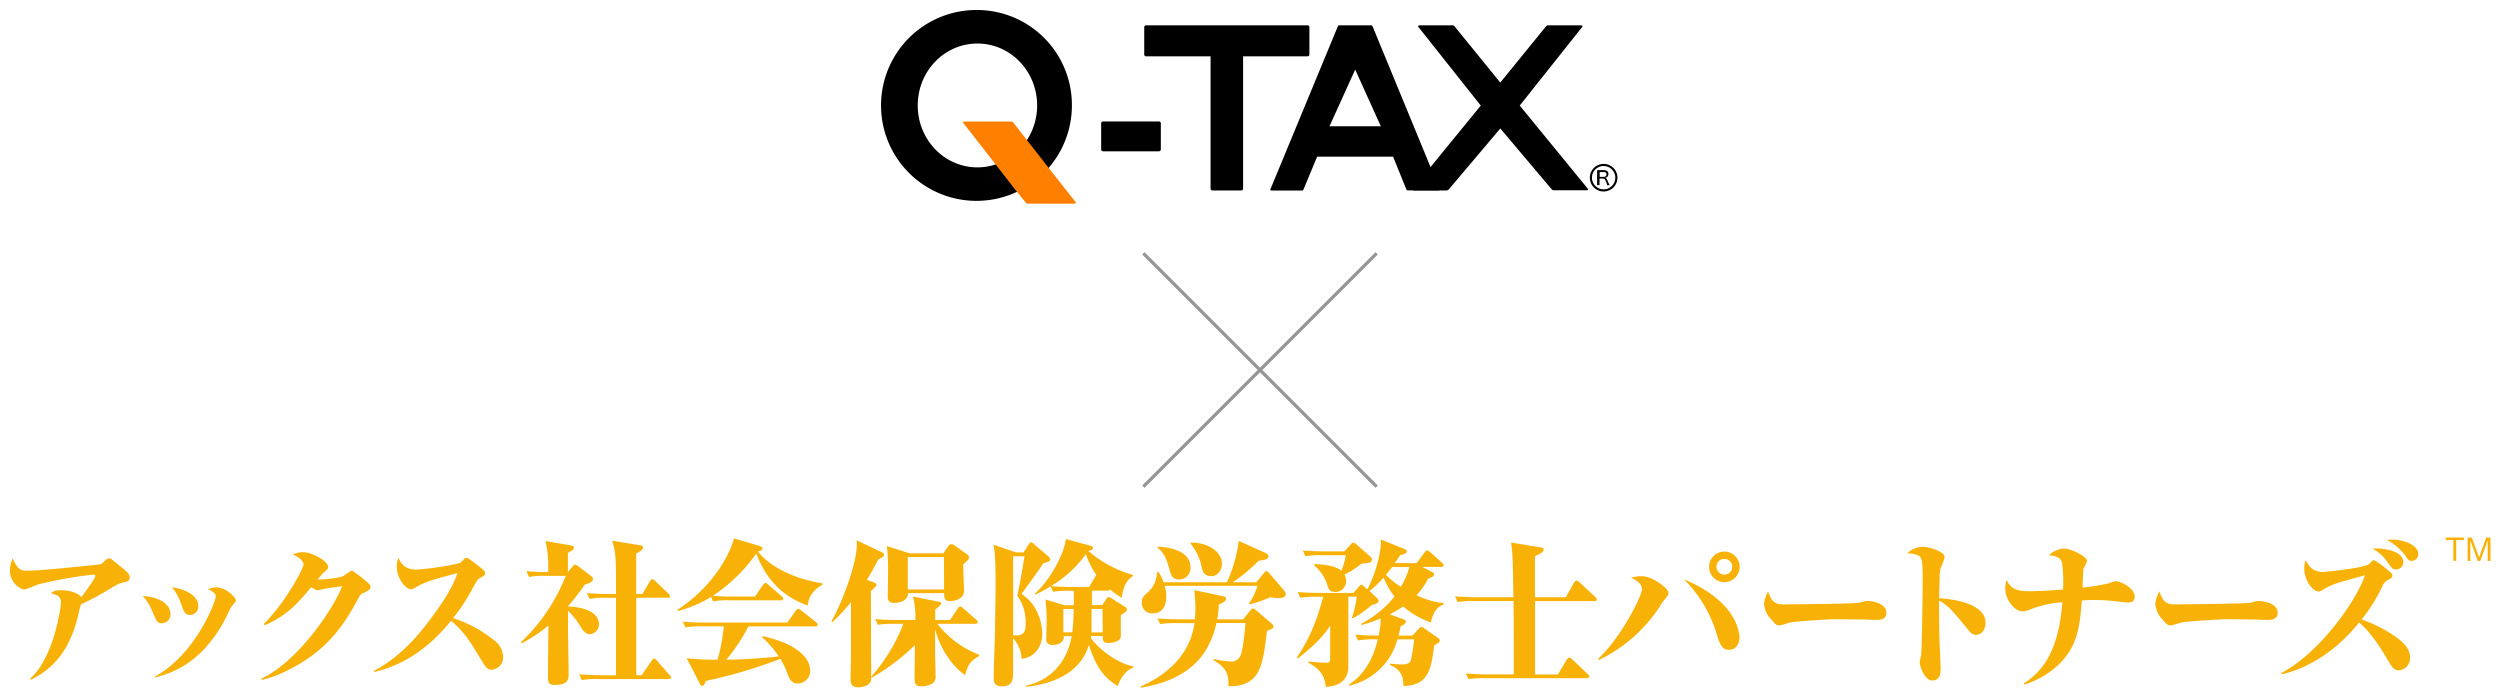 <svg width="750" height="210" xmlns="http://www.w3.org/2000/svg" viewBox="0 0 750 210"><defs><style>.cls-1{fill:#ff8000;}.cls-2{fill:#f8b207;}.cls-3,.cls-4{fill:none;}.cls-3{stroke:#969696;stroke-miterlimit:10;}</style></defs><title>アセット 140</title><g id="レイヤー_2" data-name="レイヤー 2"><g id="layout"><path d="M311.14,31.63c0,10.26-8,18.58-17.91,18.58s-17.91-8.31-17.91-18.58,8-18.57,17.91-18.57S311.14,21.37,311.14,31.63ZM293.23,3a28.63,28.63,0,1,0,28.34,28.63A28.49,28.49,0,0,0,293.23,3Z"/><path class="cls-1" d="M315.2,51.15l7.4,9.37c.24.32.21.58-.32.58h-14c-.32,0-.38-.05-.77-.58l-2.64-3.24-6.39-8.22L289.08,37c-.36-.5-.19-.53.49-.53h13.74c.44,0,.5,0,.85.51l4.52,5.82Z"/><path d="M348.25,44.82a.57.57,0,0,1-.57.57H330.93a.58.58,0,0,1-.58-.57V37a.57.57,0,0,1,.58-.57h16.75a.57.57,0,0,1,.57.57Z"/><path d="M372.93,16.9V56.58a.55.55,0,0,1-.55.55h-8.66a.55.55,0,0,1-.55-.55V16.9H343.82a.55.55,0,0,1-.55-.55V8.14a.55.55,0,0,1,.55-.55h48.45a.55.55,0,0,1,.55.55v8.21a.55.55,0,0,1-.55.55Z"/><path d="M395.14,47l-4,9.62c-.19.48-.25.55-.55.55h-8.94c-.39,0-.68,0-.51-.44L401.26,8.12c.22-.49.25-.51.63-.53h9.34c.38,0,.41,0,.63.53l20,48.56c.17.41-.12.44-.51.44h-9c-.3,0-.35-.07-.55-.55L417.93,47Zm3.71-9.13h15.39l-7.68-17Z"/><path d="M450.09,38.54l15.2,18c.29.36.5.55.84.55h9.53c.67,0,1-.05.62-.55L455.92,31.67l18.7-23.53c.26-.33.23-.55-.62-.55h-9.61c-.34,0-.53.22-.78.55L450.08,24.77,436.56,8.14c-.24-.33-.43-.55-.77-.55h-9.61c-.85,0-.88.22-.62.55l18.67,23.53L423.88,56.58c-.41.5-.09.55.57.55H434c.34,0,.56-.19.84-.55Z"/><path d="M482.16,55.58a4.89,4.89,0,0,0-.32-1,3.07,3.07,0,0,0-.36-.72.73.73,0,0,0-.31-.24.82.82,0,0,0-.31-.06h-1v1.25a4.26,4.26,0,0,0,0,.72h-.73a4.76,4.76,0,0,0,0-.71V51.75a5.38,5.38,0,0,0,0-.71l.7,0h1.34a1.74,1.74,0,0,1,.74.14,1,1,0,0,1,.61,1,1.13,1.13,0,0,1-.32.86,1.06,1.06,0,0,1-.4.25l-.24.07a.7.7,0,0,1,.27.14,1.85,1.85,0,0,1,.33.49q.22.44.45,1,.17.38.27.56Zm-2.25-2.52h1.25a.85.85,0,0,0,.5-.15.71.71,0,0,0,.28-.62.66.66,0,0,0-.17-.48.79.79,0,0,0-.59-.19H479.9Z"/><path d="M481.09,57.45a4.14,4.14,0,1,1,4.14-4.14A4.15,4.15,0,0,1,481.09,57.45Zm0-7.65a3.5,3.5,0,1,0,3.5,3.5A3.51,3.51,0,0,0,481.09,49.81Z"/><path class="cls-2" d="M9,203.62c7.24-6.34,9.28-21.59,9.28-22.91,0-1.75-1.09-2.23-3-2.7.71-.62,1.14-.95,3.08-.95,3.55,0,5.78,1.51,6.06,2.08,1-1.37,4.17-5.63,4.17-6.3a.44.44,0,0,0-.47-.47,128.31,128.31,0,0,0-16.85,3,31.77,31.77,0,0,1-3.83,1.47c-1.61,0-4.45-2.32-4.45-5.59a8.21,8.21,0,0,1,.85-3.74c1.28,3,2.23,3.69,4,3.69,3.27,0,6.2-.28,18.32-1.47,3.74-.38,4.17-.38,4.64-.85.9-.9,1.37-1.37,1.89-1.37s.66.14,2.46,1.61c3.36,2.7,3.74,3,3.74,4.21,0,1-.38,1.09-2.89,1.66a32.28,32.28,0,0,0-3.6,2,83.15,83.15,0,0,1-8.1,4.31,19.44,19.44,0,0,0-.62,2.32c-1.18,4.92-3.6,15.15-14.44,20.31Z"/><path class="cls-2" d="M51.15,184.21a2.63,2.63,0,0,1-2.6,2.75c-1.28,0-1.51-.38-2.79-3.41a15.93,15.93,0,0,0-2.94-4.78C50.06,179.38,51.15,182.74,51.15,184.21ZM46.41,203c12.5-6.82,18.32-22.82,18.32-24,0-.47-.09-1.28-2.41-2.27a8.19,8.19,0,0,1,2.6-.52c2.94,0,5.87,3.08,5.87,3.93,0,.28-.24.57-1.14,1.56-.52.57-2.13,4.21-2.56,4.92-7,12.5-15.39,15.24-20.64,16.66Zm13.07-21.3a2.52,2.52,0,0,1-2.37,2.79c-1.51,0-1.89-.66-2.79-3.36a14.89,14.89,0,0,0-2.79-5C57.06,177.06,59.48,179.38,59.48,181.7Z"/><path class="cls-2" d="M78.38,203.62c11.93-5.68,22.58-22.77,24.24-27.79-.66.14-3.74.57-4.36.66-.24,0-2.79.57-2.89.57-.57,0-.85-.19-2-.9-3.74,4.45-7.2,8.57-14,11.41l-.24-.38c7-7,11.93-16.9,11.93-17.8,0-1.56-2.51-2.75-3.27-3.08a8.84,8.84,0,0,1,3.12-.66c2.65,0,7.53,2.65,7.53,4.45,0,.57-.14.66-1.33,1.66a20,20,0,0,0-1.8,2.08c2.84,0,6.91-.52,7.86-1.14a15.28,15.28,0,0,1,2.32-1.51c.28,0,.81.43,1.14.66a36,36,0,0,1,4.12,3.36,1.17,1.17,0,0,1,.38.95c0,.66-.71,1.14-2.37,1.85-.62.24-.76.52-1.89,2.65-4.5,8.24-9.66,14.72-19.32,19.79A37.55,37.55,0,0,1,78.52,204Z"/><path class="cls-2" d="M112.14,201.25c8.81-4.54,14.63-12.36,17.23-15.86,2.13-2.84,6.39-8.76,7.86-13.49-1.18.38-6.49,1.75-7.53,2.13a24.66,24.66,0,0,0-5.3,2.37,1.82,1.82,0,0,1-1.14.38c-1.56,0-4.21-3.31-4.21-6.58a6.09,6.09,0,0,1,.47-2.84c.66,1.33,1.7,3.5,5.16,3.5,2.89,0,12.36-1.42,13.54-2.13a9.84,9.84,0,0,0,1-1c.38-.33.43-.38.76-.38.57,0,2.75,1.8,3.5,2.41,1.8,1.37,2,1.56,2,2.23s-.14.66-1.18,1.23-1.18.85-2.56,3.36a54.25,54.25,0,0,1-5.82,8.85,38.88,38.88,0,0,1,12.36,6.68,6.33,6.33,0,0,1,2.65,4.88,3.66,3.66,0,0,1-3.41,3.93c-1,0-1.7-.52-2.37-1.66-4.17-6.82-4.45-7.29-6.3-9.52a23.39,23.39,0,0,0-3.55-3.5c-3.93,4.88-11.5,12.74-23,15.34Z"/><path class="cls-2" d="M176.93,190.27c-1.37,0-2.32-1.52-2.79-2.32a23.43,23.43,0,0,0-3.74-4.73l0,4.26c0,2.13.19,12.59.19,15,0,1.28-.24,3-4.21,3-1.33,0-2-.33-2-2.37s.14-13,.14-15.48a41.76,41.76,0,0,1-8,5.35l-.24-.33a55.24,55.24,0,0,0,13.44-19.88h-5.92a22.64,22.64,0,0,0-5.11.33l-.76-1.75c3.22.28,6.3.28,6.53.28a36.56,36.56,0,0,0-.81-9.33l7.62,1.33c.47.09.95.19.95.71s-1.18,1.18-1.85,1.51v5.78h0l1.42-1.7c.38-.47.43-.57.71-.57a1.82,1.82,0,0,1,.85.43l4.07,3.08a1.14,1.14,0,0,1,.47.9c0,.85-1.33,1.28-2.46,1.61a63.61,63.61,0,0,1-5.11,6.58c.71,0,9.37.14,9.37,5.44A3,3,0,0,1,176.93,190.27Zm23.58,13.44H179.63a23.76,23.76,0,0,0-5.11.33l-.76-1.75c2.94.24,6.25.28,6.72.28h4.31V179.34h-2.84a23.8,23.8,0,0,0-5.11.33l-.76-1.75c2.94.28,6.25.28,6.72.28h2c0-10.46,0-12.31-1.14-16l8.28,1.37c.33,0,1,.14,1,.66,0,.71-1.37,1.47-2.08,1.85V178.2h1.85l2.27-3.83c.09-.19.33-.62.71-.62a2,2,0,0,1,.85.52l4,3.83c.43.38.47.57.47.71,0,.43-.38.52-.76.52h-9.37v23.24h1.61l3-4.36c.24-.33.43-.62.71-.62s.66.38.81.52l3.83,4.35c.33.33.47.47.47.71C201.26,203.67,200.79,203.72,200.5,203.72Z"/><path class="cls-2" d="M242.31,181.66c-7.05-2.51-12.26-7.29-15.43-15.58a49.33,49.33,0,0,1-13,12.64c2,.19,4,.24,6,.24h6.63l2.37-3.46c.19-.24.43-.62.71-.62s.47.14.9.52l4,3.46c.28.24.47.43.47.71,0,.47-.38.52-.71.52H219a23.78,23.78,0,0,0-5.11.33l-.57-1.33a37.9,37.9,0,0,1-9.89,4.21l-.24-.33c12.4-8.14,16.43-18.94,17-21.45l7.39,2.18c.95.28,1.14.57,1.14.85,0,.52-.33.62-1.33.9,2.23,3.08,8.62,7.86,19.36,9.56v.38C243.3,177.44,242.59,179.53,242.31,181.66Zm2.22,6.25h-20a53.83,53.83,0,0,1-6.63,10,151.55,151.55,0,0,0,15.72-1,30.65,30.65,0,0,0-5-5.73l.14-.33c2.22.43,14.3,3.22,14.3,10.51a3.81,3.81,0,0,1-3.79,3.69c-1.75,0-2.41-1.33-2.89-2.56a23.92,23.92,0,0,0-2.27-4.83,150.25,150.25,0,0,1-22.39,6.63c-.19.57-.47,1.47-1.14,1.47-.33,0-.47-.38-.66-.71L206,197.47a75.45,75.45,0,0,0,9.28.43,56.2,56.2,0,0,0,1.85-10h-6.39a25.82,25.82,0,0,0-5.11.33l-.81-1.75a64.89,64.89,0,0,0,6.77.28H236.2l2.51-3.55c.24-.28.43-.57.71-.57s.43.09.9.47l4.5,3.55c.14.14.47.43.47.71C245.29,187.91,244.81,187.91,244.53,187.91Z"/><path class="cls-2" d="M263.48,167.83c-1.28,2.46-2.23,4.17-3.41,6.15l2,.71c.57.19.85.47.85.8s-.24.47-.47.71l-1.18,1.18v.76c0,4.07.09,21.92.09,25.56,0,2.23-3.41,2.51-3.79,2.51-2.41,0-2.41-1.61-2.41-2.65,0-1.89.14-4.92.14-6.82,0-3.08,0-4.36,0-16.1a55.8,55.8,0,0,1-5.59,6l-.28-.24c3.27-5.68,7.62-17.52,7.62-23a7.73,7.73,0,0,0-.09-1.33l7.76,3.69a.72.72,0,0,1,.47.62C265.28,166.88,264.85,167.17,263.48,167.83Zm26,34.7c-4.78-3.46-7.67-8.95-8.95-13.78,0,4.31,0,4.78,0,6.58,0,1.14.14,6.15.14,7.2a2.91,2.91,0,0,1-.71,2.37,6.74,6.74,0,0,1-3.65,1c-1.8,0-1.94-1.09-1.94-2.23l.09-10.13a63.52,63.52,0,0,1-12.83,9.71l-.28-.24A52.09,52.09,0,0,0,271,187.15h-2.56a29.05,29.05,0,0,0-5.11.28l-.76-1.7c2.94.24,6.25.28,6.72.28h5.3a22.77,22.77,0,0,0-.71-7.05l7.48,1.51c.71.14,1,.19,1,.57s-.95,1.23-1.8,1.8c0,1,0,2.13,0,3.17H285l2.32-3.46c.19-.24.38-.62.76-.62s.57.28.85.52l3.93,3.46c.28.24.47.43.47.71s-.38.52-.71.52H281.23a28.79,28.79,0,0,0,12.5,9.28v.38C290.75,198.6,290.47,199.46,289.52,202.53Zm.95-34.61c-.19.24-1.09,1.09-1.47,1.42,0,1,.24,7.05.24,8,0,2.65-3.55,3-4.21,3-1.66,0-1.7-.9-1.75-2.41H272.38c0,2.94-3.74,2.94-4.12,2.94-1.28,0-1.94-.38-1.94-2,0-.28.09-5.73.09-6.77a68.56,68.56,0,0,0-.33-8.28L272.9,166H283l1.47-2.13a1.23,1.23,0,0,1,.85-.62,1.69,1.69,0,0,1,.9.28l4,2.84a1,1,0,0,1,.47.85A1.16,1.16,0,0,1,290.47,167.93Zm-7.24-.8H272.33v9.71h10.89Z"/><path class="cls-2" d="M312.94,169c-1.18,1.89-1.7,2.6-6.49,9.18a17.24,17.24,0,0,1,3.12,2.79,16.07,16.07,0,0,1,3.12,9.09c0,4.12-2.56,7.29-6.25,7.57a9.2,9.2,0,0,0-2.51-6.11c0,1.37,0,8.1,0,9.61,0,2.6,0,4.78-3.41,4.78-2.32,0-2.41-1.61-2.41-2.27,0-2.51.28-10.7.38-13.59,0-2.32.19-10.89.19-14.2,0-6.91-.14-10-.66-12.45l6.77,2.32h2.27l1.66-2.56c.19-.28.38-.52.57-.52a1.52,1.52,0,0,1,.76.47l4.45,3.79a1.41,1.41,0,0,1,.57.85C315.12,168.31,314.74,168.49,312.94,169Zm-7.76,9.71c1-4.83,1.14-5.54,2.18-11.84h-3.41l0,12.92,0,10.75c3.65.47,3.74-1.51,3.74-3.6A13.27,13.27,0,0,0,305.18,178.72Zm30.11,27.13c-3.83-2.46-6.39-5.25-8.62-12.4-3,10.32-14.68,12.21-18.89,12.59l-.09-.33c7.62-1.56,12.45-7.24,13.82-14.87H319.1c.33,1.7-1.51,2.65-3.22,2.65-2,0-2-1.28-2-1.7,0-.71.09-3.69.09-4.31a56.93,56.93,0,0,0-.33-7.62l5.63,1.7h2.89c0-2.27,0-3.36,0-4.31H321a29,29,0,0,0-5.11.28l-.71-1.61a39.34,39.34,0,0,1-4.69,2.51v-.38c4.73-4.17,8.81-12.12,9.28-16.33l7.29,2c.57.14.85.33.85.71s-.85.76-1.42.85a34.42,34.42,0,0,0,13.4,7.2v.38c-2.75,1.47-3.22,5.44-3.36,6.49a26.24,26.24,0,0,1-3.55-2.51c-.09.19-.19.38-.71.38h-4.69c0,1.42,0,2.89,0,4.31h3.12l1.23-1.89c.19-.33.43-.52.62-.52a2.1,2.1,0,0,1,.95.43l3.93,2.46c.33.19.62.43.62.81,0,.57-.38.8-1.8,1.75,0,2.18,0,6.06,0,6.53-.28,1.33-2.41,1.8-3.69,1.8-1.8,0-1.75-.85-1.7-2.08h-3.5a4.27,4.27,0,0,1-.09.62c3.08,4.17,9.09,8,12.74,8.43v.38C338.18,200.88,336.38,202.82,335.29,205.85Zm-9.52-39.58a35.18,35.18,0,0,1-10.46,9.56c1.8.19,4.69.28,6.53.28h4.88l1.89-3.17a2.22,2.22,0,0,1,.28-.43A26.14,26.14,0,0,1,325.77,166.27ZM319,182.7v7h2.7a66.84,66.84,0,0,0,.38-7Zm11.74,0h-3.27c0,.81,0,4.64,0,5.49,0,.57,0,1,0,1.52h3.36Z"/><path class="cls-2" d="M380.08,189.28c-1,9-1.94,12.36-4.4,14.49-.43.38-2.7,2.32-7.15,2.08.09-3.69-.62-5.54-4.45-7.76v-.38a31.81,31.81,0,0,0,5.35.76,2.94,2.94,0,0,0,2.79-2c.76-1.94,1.23-7.38,1.42-9.56h-8.71c-1.94,8.62-7.1,16.85-22.72,19.41v-.38c5.78-2.56,14.58-8,16.14-19h-5.21a29,29,0,0,0-5.11.28l-.76-1.7c2.94.24,6.25.28,6.72.28h4.5c0-.57.14-1.85.14-3.31,0-2-.14-3.17-.33-5.44l8.09,1.7c1.28.28,1.42.38,1.42.9,0,.85-1.56,1.47-2.18,1.66a27.86,27.86,0,0,1-.47,4.5h7.76l2.23-2.75c.33-.38.47-.52.8-.52a.94.94,0,0,1,.57.28L381.4,187c.24.19.66.66.66.95C382.06,188.52,381.54,188.71,380.08,189.28Zm3.36-9.85a17.41,17.41,0,0,1-2.41-.24,43.2,43.2,0,0,1-6,2.13l-.33-.28a19.87,19.87,0,0,0,2.56-5.3H349.4a10.9,10.9,0,0,1,.47,3.27c0,2.37-.9,5-4.07,5a3.09,3.09,0,0,1-3.27-3.27c0-1.42.57-1.94,1.75-3,1.85-1.75,2.51-3.08,2.89-6.15h.38a12.24,12.24,0,0,1,1.52,3.08h19a42.35,42.35,0,0,0,3.55-12.4l7.76,3.5c.52.24,1.18.57,1.18,1.18,0,.95-1.85,1.14-3,1.28a47.71,47.71,0,0,1-7.72,6.44h7.1l2.22-2.75c.43-.52.47-.57.76-.57a1.26,1.26,0,0,1,.71.43l4.69,5.49a1.5,1.5,0,0,1,.38.95C385.66,179.43,384.15,179.43,383.44,179.43Zm-29.68-5.59c-2.08,0-2.46-1.23-3-3.27-.85-3.12-1.7-4.88-3.46-6.2V164c4.83.19,9.85,1.85,9.85,6.15A3.41,3.41,0,0,1,353.75,173.84Zm9.61-1c-2.27,0-2.6-1.47-2.94-3.08a16.34,16.34,0,0,0-3.22-6.63v-.38c5.44,0,9.37,2.94,9.37,6.34C366.58,170.67,365.64,172.85,363.36,172.85Z"/><path class="cls-2" d="M429.26,186.72a24.48,24.48,0,0,1-8.28-4.78,39.87,39.87,0,0,1-4.07,2.37l3.74,1.32c.76.28,1.09.43,1.09.85,0,.66-.76,1-1.56,1.42-.19,1.09-.33,1.66-.62,2.79h4.17l1.94-2.13c.24-.28.38-.47.71-.47a2.24,2.24,0,0,1,.95.47l3.79,2.6c.14.09.81.57.81,1s-.62.9-1.7,1.47c-.85,8.19-2.37,12-9.18,12.17-.09-2.18-.24-4.69-4.07-6.34v-.38a35.72,35.72,0,0,0,3.6.24c.76,0,2.22,0,2.65-1.18a47.42,47.42,0,0,0,1-6.34h-5a19.43,19.43,0,0,1-14.53,13.92v-.38c4.69-3,7.43-8.14,8.62-13.54h-.81a27.59,27.59,0,0,0-5.11.33l-.8-1.75c2.84.28,6,.28,7,.28a29.09,29.09,0,0,0,.62-5.11c-2.89,1.14-4.36,1.56-5.78,2v-.47a31,31,0,0,0,9.89-8.1,27.3,27.3,0,0,1-3.27-5.68,30.76,30.76,0,0,1-4.21,4l2,1.89c.52.47.71.76.71,1.09s0,.76-2.13,1.28a27.87,27.87,0,0,1-5.49,3.88l-.38-.14a28.79,28.79,0,0,0,1.47-6.3H404.5v21c0,5.63-5.4,6-6.77,6.06-.28-2.51-1-5-5.21-7.24v-.38a54.35,54.35,0,0,0,5.54.38c1,0,1-.47,1-2.13v-9c-1.42,2.13-3.5,5-9.75,9.89l-.24-.33c4.64-7,6.2-12.26,7.91-18.23h-1.8a27.53,27.53,0,0,0-5.11.33l-.76-1.75c2.94.28,6.25.28,6.72.28h10l1.75-2c.33-.38.47-.47.66-.47s.52.28.71.47l1.09.95c3.46-7.05,4.21-13.11,4-15l6.91,2.79c.33.14.9.43.9.85s-.38.66-2,1.09c-.71,1-1,1.56-1.66,2.37H425l2.37-3.17c.43-.57.57-.66.76-.66s.81.43.9.52l3.6,3.22c.43.38.47.57.47.71,0,.47-.43.52-.71.52h-5.78l2.79,1.42c.47.24.85.43.85.85,0,.62-1.18,1-1.8,1.23a21.68,21.68,0,0,1-3.5,5,24.78,24.78,0,0,0,8.14,2.37v.38C431.34,182,430.11,183.17,429.26,186.72Zm-20.88-17.61a21.39,21.39,0,0,1-5,3.22,4.53,4.53,0,0,1,.43,1.94,3.16,3.16,0,0,1-3.36,3.31c-1.56,0-1.85-.8-2.37-2.46a12.42,12.42,0,0,0-3.83-5.49v-.38c3.08,0,6.34.52,8.19,1.94a22.4,22.4,0,0,0,1.32-4.64h-7a27.17,27.17,0,0,0-5.11.33l-.8-1.75c2.94.28,6.3.28,6.77.28h5.73l1.85-2.08c.38-.47.52-.52.76-.52a1.17,1.17,0,0,1,.76.33l4.07,3.55c.8.71.8.95.8,1.14C411.65,168.83,410.56,168.92,408.38,169.11Zm9.28,1c-.38.47-.76,1-1.89,2.32a23.39,23.39,0,0,0,4.5,3.6,25.27,25.27,0,0,0,2.56-5.92Z"/><path class="cls-2" d="M478.37,180.33H460.52v22h6.86l2.65-4.45c.19-.33.52-.62.71-.62a1.64,1.64,0,0,1,.9.52l4.69,4.45c.28.24.47.43.47.71s-.28.52-.71.52H445.66a28.69,28.69,0,0,0-5.11.28l-.81-1.7c2.94.24,6.3.28,6.77.28h7.62c0-15.76,0-17.52-.09-22H442.39a23.83,23.83,0,0,0-5.11.33l-.76-1.75c2.94.24,6.25.28,6.72.28H454c0-1.89-.14-10.23-.24-11.93-.09-1.94-.28-3.36-.43-4.5l8.76,1.47c.9.14,1,.33,1,.66,0,.85-1.61,1.56-2.6,1.94v12.36h9.23l2.46-4.31c.14-.24.52-.71.81-.71a1.82,1.82,0,0,1,.85.52l4.73,4.4c.33.28.47.52.47.71C479.08,180.24,478.7,180.33,478.37,180.33Z"/><path class="cls-2" d="M479.43,197.66c7.29-6.86,13.16-19.08,13.16-20.88s-1.94-2.84-3.27-3.46a10.78,10.78,0,0,1,3.22-.47c3.17,0,8,3.65,8,5,0,.57-.14.76-1.28,2.18a7.12,7.12,0,0,0-1,1.42A45.25,45.25,0,0,1,479.67,198Zm42.42-6.2c0,.8-.52,3.46-3.12,3.46-1.37,0-2.42-.33-3.6-4.31a39.1,39.1,0,0,0-9.94-16.81C521.52,180.61,521.85,190.27,521.85,191.46Zm-4.54-16.81a4.59,4.59,0,1,1,4.59-4.59A4.6,4.6,0,0,1,517.31,174.65Zm0-7a2.37,2.37,0,1,0,2.37,2.37A2.34,2.34,0,0,0,517.31,167.69Z"/><path class="cls-2" d="M534.93,181.32c2.7,0,21.78-.19,23-.52a14.2,14.2,0,0,1,1.89-.52c2.27,0,6.11.81,6.11,3.6,0,2-2.08,2.13-3,2.08-.47,0-2.46,0-2.89-.09-.14,0-6.34-.09-10.32-.09-.14,0-11.6.57-13.16,1.09a16.26,16.26,0,0,1-2.75.76c-.95,0-1.18-.28-3.27-2.75a7.86,7.86,0,0,1-1.33-3.79,10,10,0,0,1,1.23-3.65C531.33,179.81,531.94,181.32,534.93,181.32Z"/><path class="cls-2" d="M595.67,186.86c0,.81-.38,3.6-3,3.6a2.94,2.94,0,0,1-1.94-1.18c-5.11-6.25-6.2-7.53-9-9.14,0,3.83,0,6.91.09,10.65,0,1.61.38,8.62.38,10,0,1.66-.47,3.36-2.51,3.36-2.37,0-3.79-4.45-3.79-5.44,0-.33.38-1.89.43-2.18.28-2.18.47-20.59.47-21.26,0-7.15,0-8.24-1.85-8.85a7.48,7.48,0,0,0-2.79-.38,6.57,6.57,0,0,1,4.64-2,11.56,11.56,0,0,1,6,2,1.67,1.67,0,0,1,.57,1.33,22.08,22.08,0,0,1-1.14,2.94,12.14,12.14,0,0,0-.33,2.18c0,1.61-.14,5.16-.14,7C583.17,179.53,595.67,180.28,595.67,186.86Z"/><path class="cls-2" d="M607.12,205c8.28-5.07,10.75-14.25,11.6-24.33a32.47,32.47,0,0,0-10.27,2.41,6,6,0,0,1-1.75.33c-2.46,0-5.11-3.83-5.11-6.49A7.42,7.42,0,0,1,602,174c1.23,2.65,3.08,3.36,6.68,3.36.47,0,4.31,0,10.23-.52a43.73,43.73,0,0,0-.28-8c-.47-1.94-2.84-2.18-4-2.27a7.4,7.4,0,0,1,4.54-2c2.08,0,5.21,1.75,6.3,2.65a1.53,1.53,0,0,1,.62,1.23,13.15,13.15,0,0,1-1,2c-.19.57-.28,4.92-.33,5.82a61.51,61.51,0,0,0,8.1-1.33,5.53,5.53,0,0,1,1.89-.57c1.52,0,5.68,2.08,5.68,4.64,0,1.23-.85,1.75-2,1.75-.66,0-3.69-.38-4.31-.43a48.84,48.84,0,0,0-5.78-.33c-1.8,0-3,.09-3.79.14-.47,6-1,10.56-3.27,14.53-1.85,3.27-6,8.1-13.92,10.7Z"/><path class="cls-2" d="M652.31,181.32c2.7,0,21.78-.19,23-.52a14.2,14.2,0,0,1,1.89-.52c2.27,0,6.11.81,6.11,3.6,0,2-2.08,2.13-3,2.08-.47,0-2.46,0-2.89-.09-.14,0-6.34-.09-10.32-.09-.14,0-11.6.57-13.16,1.09a16.26,16.26,0,0,1-2.75.76c-.95,0-1.18-.28-3.27-2.75a7.86,7.86,0,0,1-1.33-3.79,10,10,0,0,1,1.23-3.65C648.71,179.81,649.32,181.32,652.31,181.32Z"/><path class="cls-2" d="M684.33,201.92c11.74-6.06,22.91-22.25,25.14-29.35-1.18.33-6.49,1.8-7.53,2.13a20.76,20.76,0,0,0-5.3,2.37,2.17,2.17,0,0,1-1.14.38c-1.52,0-4.21-3.17-4.21-6.77a6.42,6.42,0,0,1,.43-2.65c.8,1.56,1.8,3.55,5.3,3.55.57,0,12.12-1.14,13.73-2.37.14-.14.81-.9.95-1a.68.68,0,0,1,.52-.14,14,14,0,0,1,2.7,1.8c2.79,2.22,2.79,2.32,2.79,2.84s-.14.62-1.23,1.23a3.53,3.53,0,0,0-1.66,1.7,48,48,0,0,1-6.34,10.18,43.92,43.92,0,0,1,10.08,5.11c3.74,2.65,4.45,4.54,4.45,6.34a3.65,3.65,0,0,1-3.36,3.83c-1.52,0-2-.85-4.12-4.4-4-6.72-6.72-9-7.81-9.94-6.91,8.66-15.48,13.78-23.2,15.53ZM721,168.64a2.17,2.17,0,0,1-2.18,2.18c-1,0-1.18-.19-2.46-2a12.56,12.56,0,0,0-4.69-4.26C715.77,164.33,721,165.51,721,168.64Zm-3.36-6.77c3,0,7.86,1.37,7.86,4.45a2,2,0,0,1-2,1.94c-.85,0-1-.24-2-1.7A16.89,16.89,0,0,0,716.1,162C716.72,161.91,717.09,161.87,717.62,161.87Z"/><path class="cls-2" d="M736.86,162v6.24H736V162h-2.3v-.73h5.48V162Z"/><path class="cls-2" d="M746.31,168.28v-6.14l-2.22,6.14h-.77l-2.22-6.14v6.14h-.81v-7h1.27l2.15,5.93,2.15-5.93h1.28v7Z"/><line class="cls-3" x1="413" y1="76" x2="343" y2="146"/><line class="cls-3" x1="343" y1="76" x2="413" y2="146"/><rect class="cls-4" width="750" height="210"/></g></g></svg>